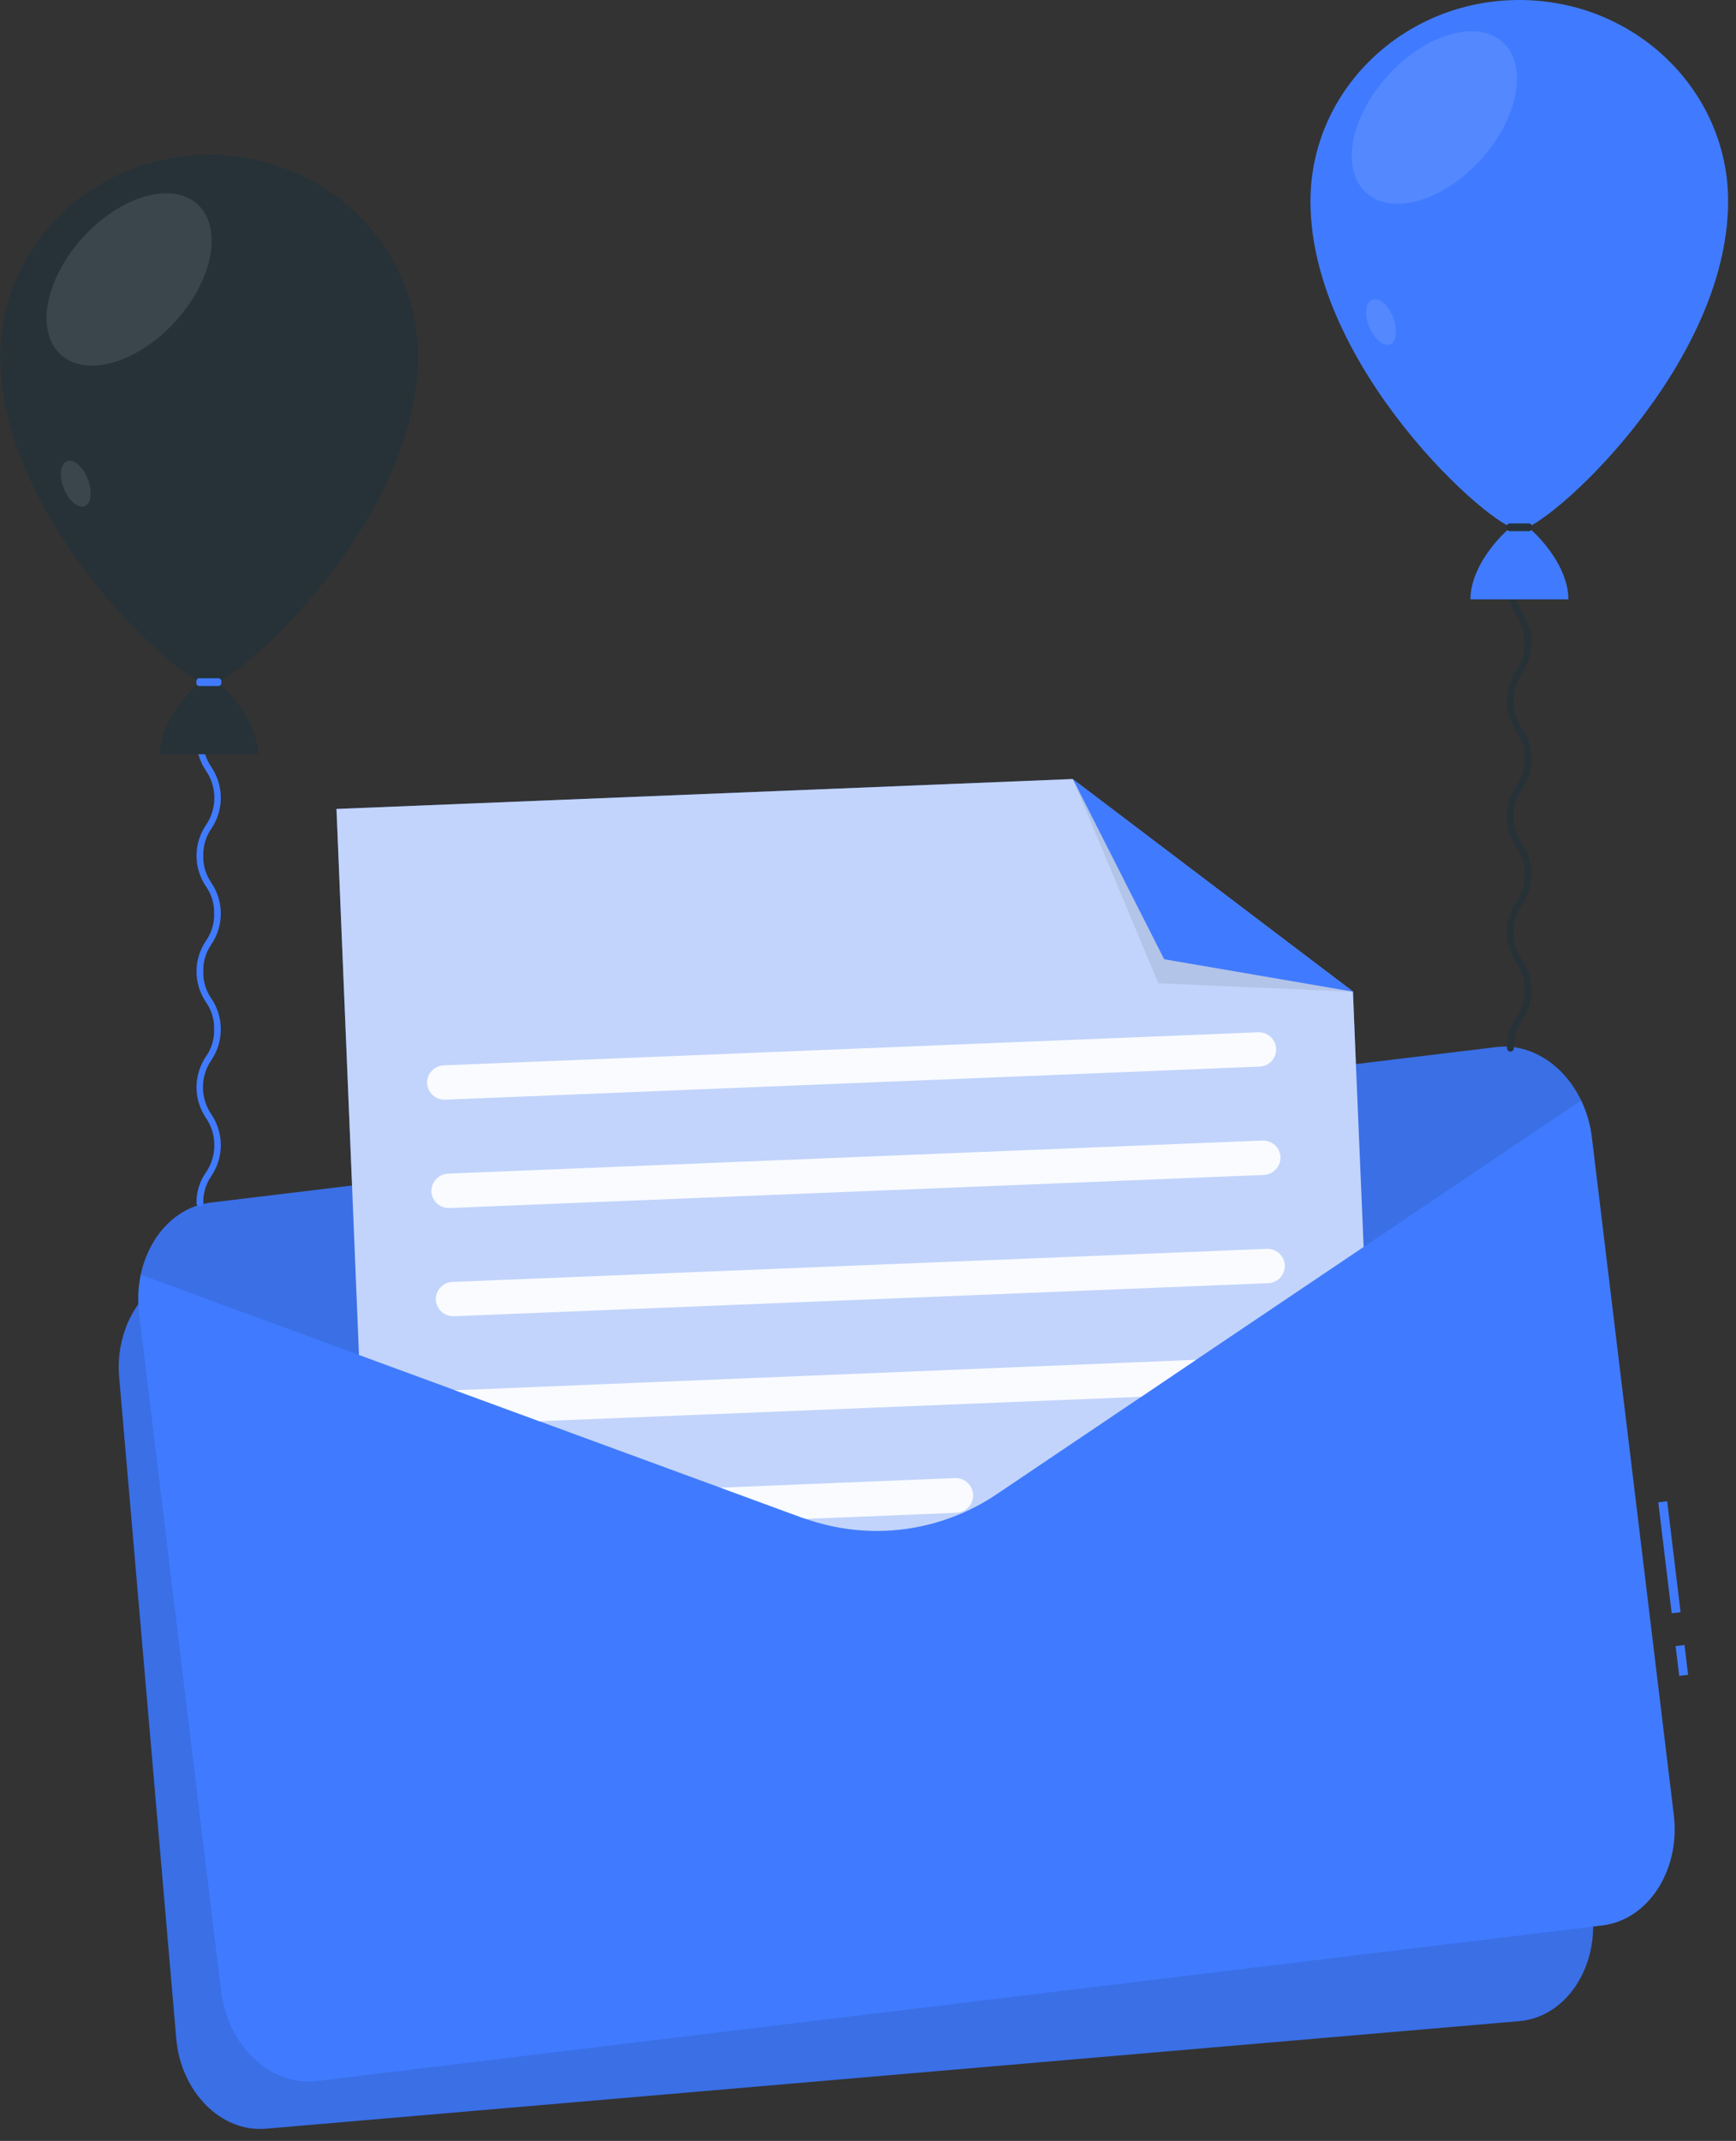 <svg width="116" height="143" viewBox="0 0 116 143" fill="none" xmlns="http://www.w3.org/2000/svg">
<rect x="0" y="0" width="116" height="143" fill="#333333" stroke="none"/>
<g id="Nessage" clip-path="url(#clip0_1593_14994)">
<path id="Vector" d="M102.615 83.855L106.426 127.996C106.731 131.589 104.537 134.741 101.527 134.997L17.764 142.183C14.769 142.444 12.064 139.712 11.775 136.124L7.964 91.978C7.889 91.149 7.953 90.313 8.155 89.506C8.754 87.04 10.572 85.151 12.848 84.982L96.611 77.79C98.881 77.594 100.966 79.124 102.006 81.443C102.341 82.208 102.547 83.023 102.615 83.855Z" fill="#407BFF"/>
<path id="Vector_2" opacity="0.1" d="M102.615 83.855L106.426 127.996C106.731 131.589 104.537 134.741 101.527 134.997L17.764 142.183C14.769 142.444 12.064 139.712 11.775 136.124L7.964 91.978C7.889 91.149 7.953 90.313 8.155 89.506C8.754 87.04 10.572 85.151 12.848 84.982L96.611 77.79C98.881 77.594 100.966 79.124 102.006 81.443C102.341 82.208 102.547 83.023 102.615 83.855Z" fill="black"/>
<path id="Vector_3" d="M112.559 109.876L111.965 109.948L112.205 111.937L112.8 111.865L112.559 109.876Z" fill="#407BFF"/>
<path id="Vector_4" d="M111.401 100.274L110.807 100.346L111.702 107.756L112.297 107.684L111.401 100.274Z" fill="#407BFF"/>
<path id="Vector_5" d="M106.368 75.962L111.845 121.235C112.286 124.915 110.141 128.236 107.07 128.606L21.168 138.999C18.097 139.369 15.217 136.658 14.771 132.972L9.294 87.705C9.19 86.853 9.227 85.991 9.403 85.151C9.947 82.598 11.733 80.611 14.069 80.328L99.971 69.941C102.307 69.657 104.528 71.154 105.655 73.506C106.026 74.28 106.267 75.11 106.368 75.962Z" fill="#407BFF"/>
<path id="Vector_6" opacity="0.1" d="M105.653 73.506L66.69 99.742C64.783 101.045 62.59 101.87 60.297 102.148C58.004 102.426 55.678 102.147 53.515 101.337L9.418 85.151C9.962 82.598 11.748 80.611 14.084 80.328L99.986 69.941C102.305 69.657 104.526 71.154 105.653 73.506Z" fill="black"/>
<path id="Vector_7" d="M91.118 83.29L79.925 90.824L76.261 93.296L66.691 99.742C64.833 101.016 62.701 101.835 60.468 102.132C58.235 102.429 55.963 102.196 53.837 101.451L53.494 101.337L48.126 99.366L36.04 94.929L30.389 92.855L23.987 90.503L23.524 79.185L22.484 54.033L71.661 52.035L90.405 66.239L90.601 71.068L91.118 83.29Z" fill="#407BFF"/>
<path id="Vector_8" opacity="0.7" d="M91.118 83.29L79.925 90.824L76.261 93.296L66.691 99.742C64.833 101.016 62.701 101.835 60.468 102.132C58.235 102.429 55.963 102.196 53.837 101.451L53.494 101.337L48.126 99.366L36.04 94.929L30.389 92.855L23.987 90.503L23.524 79.185L22.484 54.033L71.661 52.035L90.405 66.239L90.601 71.068L91.118 83.29Z" fill="#FAFAFA"/>
<g id="Group" opacity="0.9">
<path id="Vector_9" d="M84.188 71.242L29.746 73.452C29.443 73.464 29.146 73.357 28.921 73.154C28.695 72.95 28.558 72.667 28.538 72.364C28.527 72.061 28.635 71.766 28.838 71.541C29.042 71.317 29.324 71.18 29.627 71.16L84.068 68.95C84.371 68.938 84.668 69.045 84.894 69.249C85.119 69.452 85.257 69.736 85.276 70.039C85.288 70.342 85.181 70.638 84.977 70.863C84.774 71.088 84.49 71.224 84.188 71.242Z" fill="white"/>
<path id="Vector_10" d="M84.475 78.478L30.034 80.688C29.73 80.7 29.433 80.593 29.208 80.39C28.982 80.186 28.845 79.903 28.825 79.599C28.814 79.296 28.922 79 29.125 78.775C29.328 78.549 29.611 78.412 29.914 78.391L84.355 76.18C84.658 76.17 84.954 76.277 85.179 76.481C85.405 76.684 85.542 76.966 85.563 77.269C85.573 77.572 85.465 77.867 85.262 78.092C85.059 78.317 84.777 78.456 84.475 78.478Z" fill="white"/>
<path id="Vector_11" d="M84.772 85.707L30.331 87.917C30.027 87.929 29.731 87.822 29.505 87.619C29.279 87.415 29.142 87.132 29.122 86.828C29.11 86.525 29.217 86.23 29.421 86.005C29.624 85.78 29.908 85.644 30.211 85.625L84.652 83.415C84.955 83.403 85.251 83.51 85.476 83.714C85.701 83.917 85.837 84.201 85.855 84.504C85.867 84.806 85.76 85.101 85.558 85.326C85.356 85.55 85.073 85.687 84.772 85.707Z" fill="white"/>
<path id="Vector_12" d="M79.923 90.824L76.259 93.296L36.038 94.929L30.387 92.855C30.434 92.849 30.481 92.849 30.528 92.855L79.923 90.824Z" fill="white"/>
<path id="Vector_13" d="M65.023 99.834V99.878C65.024 100.174 64.912 100.459 64.709 100.676C64.507 100.892 64.23 101.024 63.934 101.043L53.857 101.451L53.514 101.337L48.147 99.366L63.842 98.724C64.144 98.719 64.437 98.832 64.657 99.04C64.878 99.247 65.009 99.532 65.023 99.834Z" fill="white"/>
</g>
<path id="Vector_14" opacity="0.1" d="M90.426 66.239L77.404 65.678L71.688 52.035L90.426 66.239Z" fill="#263238"/>
<path id="Vector_15" d="M90.426 66.239L77.79 64.072L71.688 52.035L90.426 66.239Z" fill="#407BFF"/>
<path id="Vector_16" d="M115.473 13.441C115.473 24.515 103.338 35.398 101.52 35.398C99.701 35.398 87.566 24.509 87.566 13.441C87.566 6.021 93.811 0 101.52 0C109.229 0 115.473 6.021 115.473 13.441Z" fill="#407BFF"/>
<path id="Vector_17" opacity="0.1" d="M98.931 10.682C96.405 13.453 92.975 14.444 91.271 12.859C89.567 11.275 90.231 7.802 92.752 5.031C95.272 2.26 98.708 1.269 100.417 2.82C102.127 4.372 101.457 7.911 98.931 10.682Z" fill="white"/>
<path id="Vector_18" opacity="0.1" d="M91.487 21.835C91.155 21.008 91.242 20.202 91.683 20.017C92.124 19.832 92.772 20.366 93.082 21.193C93.392 22.021 93.327 22.826 92.886 23.006C92.445 23.186 91.819 22.658 91.487 21.835Z" fill="white"/>
<path id="Vector_19" d="M100.923 70.24C100.864 70.238 100.809 70.215 100.767 70.173C100.725 70.131 100.701 70.075 100.7 70.017C100.684 69.282 100.905 68.562 101.332 67.964C101.697 67.428 101.892 66.794 101.892 66.146C101.892 65.497 101.697 64.864 101.332 64.328C100.92 63.722 100.7 63.007 100.7 62.275C100.7 61.543 100.92 60.828 101.332 60.223C101.697 59.688 101.893 59.055 101.893 58.407C101.893 57.759 101.697 57.126 101.332 56.591C100.92 55.987 100.7 55.273 100.7 54.542C100.7 53.811 100.92 53.096 101.332 52.492C101.697 51.957 101.893 51.324 101.893 50.676C101.893 50.029 101.697 49.396 101.332 48.861C100.92 48.257 100.7 47.542 100.7 46.811C100.7 46.08 100.92 45.366 101.332 44.761C101.697 44.227 101.893 43.594 101.893 42.946C101.893 42.298 101.697 41.665 101.332 41.13C100.92 40.526 100.7 39.812 100.7 39.081C100.7 38.349 100.92 37.635 101.332 37.031C101.704 36.501 101.895 35.865 101.876 35.218C101.884 35.164 101.912 35.115 101.953 35.079C101.995 35.044 102.047 35.024 102.102 35.024C102.156 35.024 102.209 35.044 102.251 35.079C102.292 35.115 102.319 35.164 102.328 35.218C102.343 35.95 102.122 36.668 101.696 37.265C101.325 37.797 101.134 38.434 101.152 39.083C101.133 39.73 101.324 40.367 101.696 40.896C102.108 41.501 102.328 42.215 102.328 42.946C102.328 43.677 102.108 44.391 101.696 44.995C101.328 45.529 101.13 46.163 101.13 46.811C101.13 47.46 101.328 48.093 101.696 48.627C102.108 49.231 102.328 49.945 102.328 50.676C102.328 51.408 102.108 52.122 101.696 52.726C101.328 53.26 101.13 53.893 101.13 54.542C101.13 55.19 101.328 55.824 101.696 56.357C102.108 56.962 102.328 57.676 102.328 58.407C102.328 59.138 102.108 59.852 101.696 60.457C101.327 60.991 101.13 61.626 101.13 62.275C101.13 62.925 101.327 63.559 101.696 64.093C102.108 64.699 102.327 65.414 102.327 66.146C102.327 66.878 102.108 67.593 101.696 68.198C101.323 68.73 101.132 69.368 101.152 70.017C101.152 70.046 101.146 70.076 101.134 70.103C101.123 70.131 101.106 70.156 101.085 70.176C101.063 70.197 101.038 70.213 101.01 70.224C100.983 70.235 100.953 70.24 100.923 70.24Z" fill="#263238"/>
<path id="Vector_20" d="M101.522 34.874C101.092 34.874 98.256 37.433 98.256 40.035H104.8C104.8 37.433 101.969 34.874 101.522 34.874Z" fill="#407BFF"/>
<path id="Vector_21" d="M102.165 34.962H100.88C100.775 34.962 100.689 35.047 100.689 35.153V35.289C100.689 35.394 100.775 35.479 100.88 35.479H102.165C102.27 35.479 102.355 35.394 102.355 35.289V35.153C102.355 35.047 102.27 34.962 102.165 34.962Z" fill="#263238"/>
<path id="Vector_22" d="M27.926 23.792C27.926 34.859 15.791 45.742 13.973 45.742C12.154 45.742 0.02 34.854 0.02 23.792C0.02 16.366 6.264 10.345 13.973 10.345C21.682 10.345 27.926 16.366 27.926 23.792Z" fill="#263238"/>
<path id="Vector_23" opacity="0.1" d="M11.714 21.478C14.239 18.706 14.904 15.2 13.199 13.647C11.494 12.094 8.065 13.082 5.54 15.854C3.016 18.626 2.351 22.132 4.056 23.685C5.761 25.238 9.189 24.25 11.714 21.478Z" fill="white"/>
<path id="Vector_24" opacity="0.1" d="M4.27 32.631C3.938 31.804 4.025 30.998 4.466 30.813C4.907 30.628 5.555 31.162 5.865 31.989C6.175 32.816 6.11 33.622 5.669 33.807C5.228 33.992 4.602 33.459 4.27 32.631Z" fill="white"/>
<path id="Vector_25" d="M13.355 80.585C13.296 80.585 13.239 80.561 13.197 80.52C13.155 80.478 13.132 80.421 13.132 80.362C13.116 79.627 13.337 78.908 13.763 78.309C14.129 77.773 14.324 77.14 14.324 76.491C14.324 75.842 14.129 75.209 13.763 74.673C13.352 74.067 13.132 73.352 13.132 72.62C13.132 71.888 13.352 71.173 13.763 70.568C14.136 70.038 14.327 69.402 14.308 68.755C14.326 68.106 14.135 67.469 13.763 66.937C13.352 66.332 13.132 65.618 13.132 64.887C13.132 64.156 13.352 63.442 13.763 62.837C14.136 62.308 14.327 61.672 14.308 61.024C14.326 60.376 14.135 59.738 13.763 59.206C13.352 58.602 13.132 57.887 13.132 57.156C13.132 56.425 13.352 55.711 13.763 55.107C14.128 54.572 14.324 53.941 14.324 53.294C14.324 52.647 14.128 52.015 13.763 51.481C13.352 50.876 13.132 50.162 13.132 49.431C13.132 48.7 13.352 47.986 13.763 47.381C14.135 46.849 14.326 46.212 14.308 45.563C14.309 45.504 14.333 45.448 14.374 45.407C14.416 45.365 14.472 45.341 14.531 45.34C14.59 45.34 14.647 45.363 14.689 45.405C14.73 45.447 14.754 45.504 14.754 45.563C14.771 46.297 14.552 47.016 14.128 47.615C13.759 48.148 13.562 48.781 13.562 49.428C13.562 50.076 13.759 50.709 14.128 51.241C14.536 51.847 14.754 52.561 14.754 53.291C14.754 54.021 14.536 54.735 14.128 55.341C13.756 55.873 13.565 56.51 13.584 57.159C13.564 57.806 13.755 58.442 14.128 58.972C14.536 59.578 14.754 60.291 14.754 61.022C14.754 61.752 14.536 62.466 14.128 63.071C13.756 63.603 13.565 64.241 13.584 64.89C13.564 65.537 13.755 66.173 14.128 66.703C14.536 67.308 14.754 68.022 14.754 68.752C14.754 69.483 14.536 70.196 14.128 70.802C13.759 71.337 13.561 71.971 13.561 72.62C13.561 73.27 13.759 73.904 14.128 74.439C14.536 75.045 14.755 75.76 14.755 76.491C14.755 77.222 14.536 77.937 14.128 78.543C13.755 79.075 13.565 79.713 13.584 80.362C13.584 80.391 13.578 80.421 13.566 80.448C13.555 80.476 13.538 80.501 13.516 80.522C13.495 80.542 13.47 80.559 13.442 80.57C13.414 80.581 13.385 80.586 13.355 80.585Z" fill="#407BFF"/>
<path id="Vector_26" d="M13.956 45.224C13.526 45.224 10.69 47.777 10.69 50.379H17.222C17.233 47.777 14.381 45.224 13.956 45.224Z" fill="#263238"/>
<path id="Vector_27" d="M14.596 45.306H13.312C13.206 45.306 13.121 45.391 13.121 45.496V45.632C13.121 45.737 13.206 45.823 13.312 45.823H14.596C14.702 45.823 14.787 45.737 14.787 45.632V45.496C14.787 45.391 14.702 45.306 14.596 45.306Z" fill="#407BFF"/>
</g>
<defs>
<clipPath id="clip0_1593_14994">
<rect width="115.475" height="142.2" fill="white"/>
</clipPath>
</defs>
</svg>
